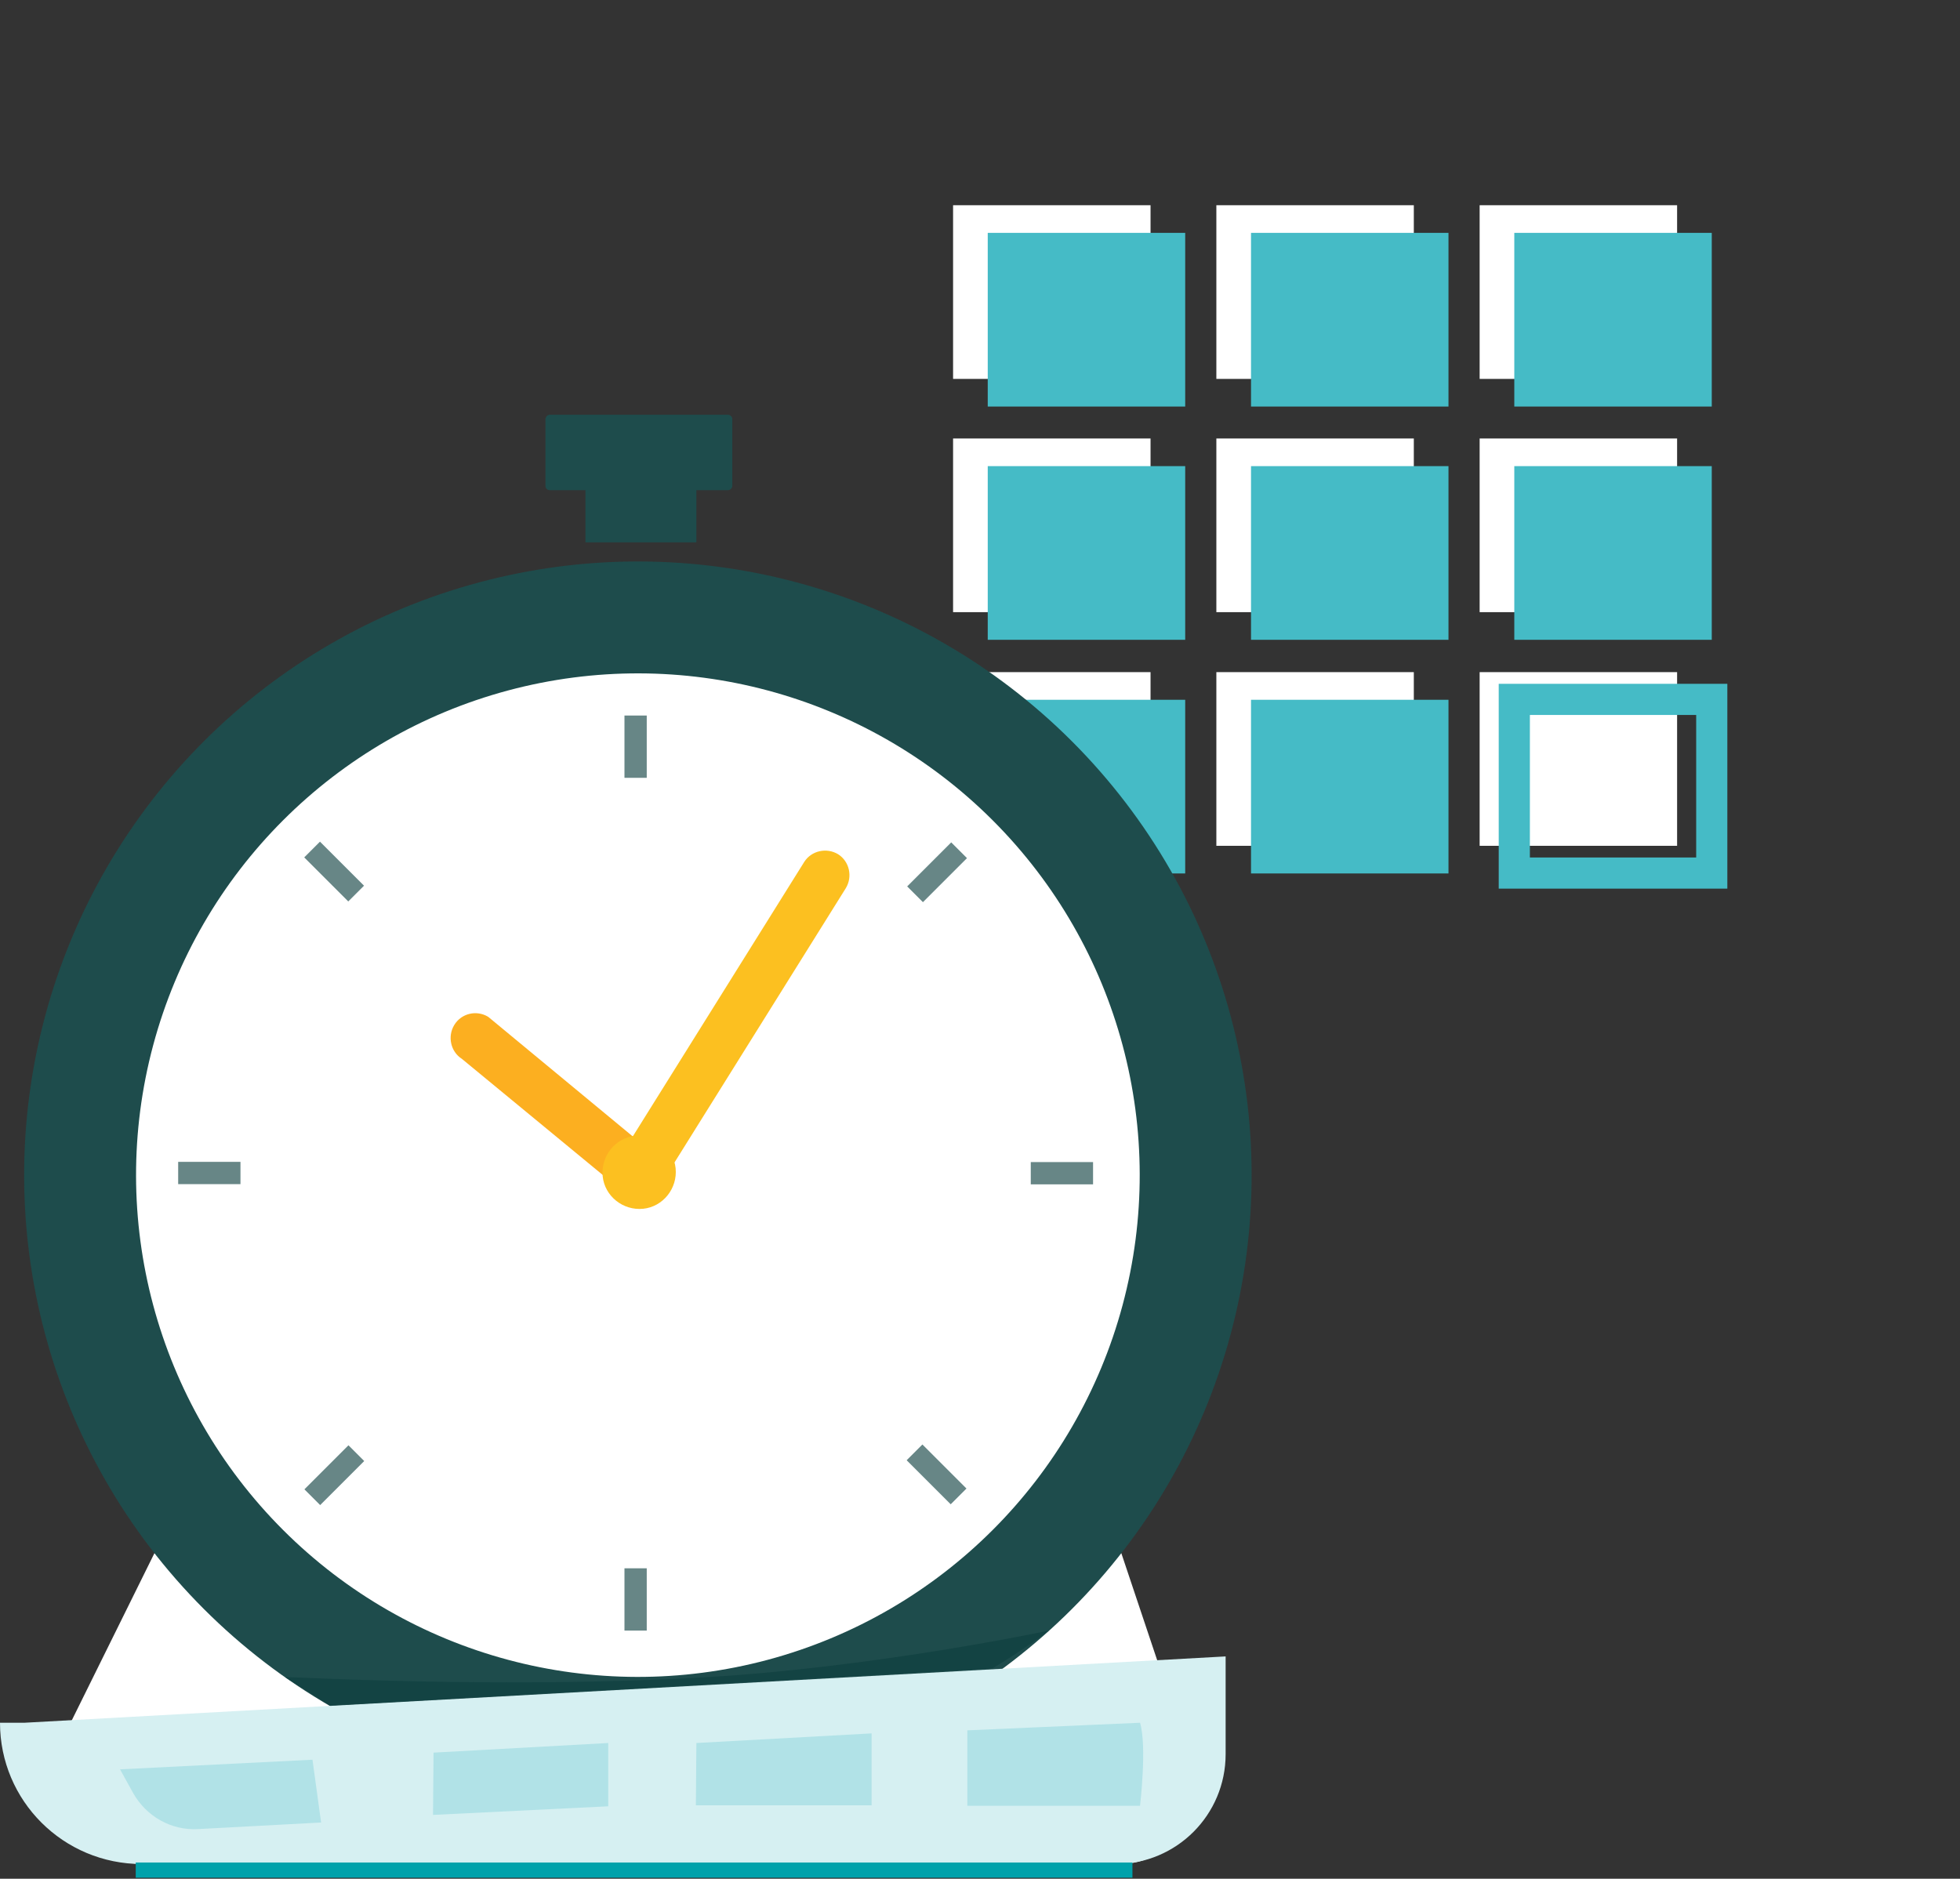 <?xml version="1.0" encoding="UTF-8" standalone="no"?>
<!DOCTYPE svg PUBLIC "-//W3C//DTD SVG 1.1//EN" "http://www.w3.org/Graphics/SVG/1.1/DTD/svg11.dtd">
<svg width="100%" height="100%" viewBox="0 0 387 371" version="1.1" xmlns="http://www.w3.org/2000/svg" xmlns:xlink="http://www.w3.org/1999/xlink" xml:space="preserve" xmlns:serif="http://www.serif.com/" style="fill-rule:evenodd;clip-rule:evenodd;stroke-linejoin:round;stroke-miterlimit:2;">
    <rect x="0" y="0" width="387" height="371" fill="#333333" stroke="none"/>
    <g transform="matrix(0.769,0,0,0.769,1.164,-8.844)">
        <rect x="378.4" y="64.2" width="50.7" height="44.6" style="fill:white;"/>
    </g>
    <g transform="matrix(0.769,0,0,0.769,1.164,-8.844)">
        <rect x="310.8" y="64.2" width="50.7" height="44.6" style="fill:white;"/>
    </g>
    <g transform="matrix(0.769,0,0,0.769,1.164,-8.844)">
        <rect x="243.2" y="64.2" width="50.7" height="44.6" style="fill:white;"/>
    </g>
    <g transform="matrix(0.769,0,0,0.769,1.164,-8.844)">
        <rect x="378.4" y="124.1" width="50.7" height="44.6" style="fill:white;"/>
    </g>
    <g transform="matrix(0.769,0,0,0.769,1.164,-8.844)">
        <rect x="310.8" y="124.1" width="50.7" height="44.6" style="fill:white;"/>
    </g>
    <g transform="matrix(0.769,0,0,0.769,1.164,-8.844)">
        <rect x="243.2" y="124.1" width="50.7" height="44.6" style="fill:white;"/>
    </g>
    <g transform="matrix(0.769,0,0,0.769,1.164,-8.844)">
        <rect x="378.4" y="184.1" width="50.7" height="44.6" style="fill:white;"/>
    </g>
    <g transform="matrix(0.769,0,0,0.769,1.164,-8.844)">
        <rect x="310.8" y="184.1" width="50.7" height="44.6" style="fill:white;"/>
    </g>
    <g transform="matrix(0.769,0,0,0.769,1.164,-8.844)">
        <rect x="243.2" y="184.1" width="50.7" height="44.6" style="fill:white;"/>
    </g>
    <g transform="matrix(0.769,0,0,0.769,1.164,-8.844)">
        <rect x="387.3" y="71.3" width="50.7" height="44.6" style="fill:rgb(69,187,198);"/>
    </g>
    <g transform="matrix(0.769,0,0,0.769,1.164,-8.844)">
        <rect x="319.7" y="71.3" width="50.7" height="44.6" style="fill:rgb(69,187,198);"/>
    </g>
    <g transform="matrix(0.769,0,0,0.769,1.164,-8.844)">
        <rect x="252.1" y="71.3" width="50.7" height="44.6" style="fill:rgb(69,187,198);"/>
    </g>
    <g transform="matrix(0.769,0,0,0.769,1.164,-8.844)">
        <rect x="387.3" y="131.2" width="50.7" height="44.6" style="fill:rgb(69,187,198);"/>
    </g>
    <g transform="matrix(0.769,0,0,0.769,1.164,-8.844)">
        <rect x="319.7" y="131.2" width="50.7" height="44.6" style="fill:rgb(69,187,198);"/>
    </g>
    <g transform="matrix(0.769,0,0,0.769,1.164,-8.844)">
        <rect x="252.1" y="131.2" width="50.7" height="44.6" style="fill:rgb(69,187,198);"/>
    </g>
    <g transform="matrix(0.769,0,0,0.769,1.164,-8.844)">
        <path d="M442,239.7L383.3,239.7L383.3,187.1L442,187.1L442,239.7ZM391.3,231.7L434,231.7L434,195.1L391.3,195.1L391.3,231.7Z" style="fill:rgb(69,187,198);fill-rule:nonzero;"/>
    </g>
    <g transform="matrix(0.769,0,0,0.769,1.164,-8.844)">
        <rect x="319.7" y="191.2" width="50.7" height="44.6" style="fill:rgb(69,187,198);"/>
    </g>
    <g transform="matrix(0.769,0,0,0.769,1.164,-8.844)">
        <rect x="252.1" y="191.2" width="50.7" height="44.6" style="fill:rgb(69,187,198);"/>
    </g>
    <g transform="matrix(1,0,0,1,-55,-64.2)">
        <g>
            <path d="M276,432.3L83.7,432.3C70.5,432.3 62,418.5 67.8,406.7L85.5,370.9L276.4,370.9L290.3,412.4C293.6,422.2 286.4,432.3 276,432.3Z" style="fill:white;"/>
        </g>
    </g>
    <g transform="matrix(1,0,0,1,-55,-64.2)">
        <g>
            <rect x="143.9" y="391.3" width="71.2" height="26.2" style="fill:rgb(204,228,196);"/>
        </g>
    </g>
    <g transform="matrix(0.707,-0.707,0.707,0.707,-211.501,150.544)">
        <g>
            <circle cx="181" cy="296.3" r="121.2" style="fill:rgb(30,76,76);"/>
        </g>
    </g>
    <g transform="matrix(0.707,-0.707,0.707,0.707,-211.501,150.544)">
        <g>
            <circle cx="181" cy="296.3" r="99.1" style="fill:white;"/>
        </g>
    </g>
    <g transform="matrix(1,0,0,1,-55,-64.2)">
        <g>
            <g>
                <rect x="178.3" y="205.5" width="4.4" height="12.3" style="fill:rgb(103,134,134);"/>
            </g>
        </g>
        <g>
            <g>
                <rect x="178.3" y="373.9" width="4.4" height="12.3" style="fill:rgb(103,134,134);"/>
            </g>
        </g>
    </g>
    <g transform="matrix(1,0,0,1,-55,-64.2)">
        <g transform="matrix(6.12323e-17,-1,1,6.12323e-17,-199.52,392.237)">
            <g>
                <rect x="94.2" y="289.7" width="4.4" height="12.3" style="fill:rgb(103,134,134);"/>
            </g>
        </g>
        <g transform="matrix(6.12323e-17,-1,1,6.12323e-17,-31.177,560.58)">
            <g>
                <rect x="262.5" y="289.7" width="4.4" height="12.3" style="fill:rgb(103,134,134);"/>
            </g>
        </g>
    </g>
    <g transform="matrix(1,0,0,1,-55,-64.2)">
        <g transform="matrix(0.707,-0.707,0.707,0.707,-131.675,154.756)">
            <g>
                <rect x="118.8" y="230.2" width="4.4" height="12.3" style="fill:rgb(103,134,134);"/>
            </g>
        </g>
        <g transform="matrix(0.707,-0.707,0.707,0.707,-180.989,273.801)">
            <g>
                <rect x="237.8" y="349.2" width="4.4" height="12.3" style="fill:rgb(103,134,134);"/>
            </g>
        </g>
    </g>
    <g transform="matrix(1,0,0,1,-55,-64.2)">
        <g transform="matrix(-0.707,-0.707,0.707,-0.707,-44.675,692.292)">
            <g>
                <rect x="118.8" y="349.2" width="4.4" height="12.3" style="fill:rgb(103,134,134);"/>
            </g>
        </g>
        <g transform="matrix(-0.707,-0.707,0.707,-0.707,242.604,573.231)">
            <g>
                <rect x="237.8" y="230.2" width="4.4" height="12.3" style="fill:rgb(103,134,134);"/>
            </g>
        </g>
    </g>
    <g transform="matrix(1,0,0,1,-55,-64.2)">
        <g>
            <g>
                <path d="M144.7,266.6C143.3,268.9 144,271.9 146.2,273.3L177.5,299.1C179.8,300.5 182.8,299.8 184.2,297.6C185.6,295.3 184.9,292.3 182.7,290.9L151.4,265C149.1,263.6 146.1,264.3 144.7,266.6Z" style="fill:rgb(252,175,32);"/>
            </g>
        </g>
        <g>
            <g>
                <path d="M181.2,295.7C183.5,297.1 186.5,296.4 187.9,294.2L222,239.6C223.4,237.3 222.7,234.3 220.5,232.9C218.2,231.5 215.2,232.2 213.8,234.4L179.7,289C178.2,291.3 178.9,294.3 181.2,295.7Z" style="fill:rgb(252,192,32);"/>
            </g>
        </g>
        <g>
            <g>
                <path d="M180.4,288.5C184.4,288.1 188,291 188.4,294.9C188.8,298.9 185.9,302.5 182,302.9C178,303.3 174.4,300.4 174,296.5C173.6,292.5 176.5,288.9 180.4,288.5Z" style="fill:rgb(252,192,32);"/>
            </g>
        </g>
    </g>
    <g transform="matrix(1,0,0,1,-55,-64.2)">
        <g>
            <path d="M163.6,161L198.7,161C199.2,161 199.6,160.6 199.6,160.1L199.6,147C199.6,146.5 199.2,146.1 198.7,146.1L163.6,146.1C163.1,146.1 162.7,146.5 162.7,147L162.7,160.1C162.7,160.7 163.1,161 163.6,161Z" style="fill:rgb(30,76,76);"/>
        </g>
    </g>
    <g transform="matrix(1,0,0,1,-55,-64.2)">
        <g>
            <rect x="170.6" y="155.9" width="21.9" height="15.4" style="fill:rgb(30,76,76);"/>
        </g>
    </g>
    <g transform="matrix(1,0,0,1,-55,-64.2)">
        <g>
            <path d="M55,404.4L59.8,404.4L297,391.3L297,410.6C297,422.6 287.3,432.3 275.3,432.3L83,432.3C67.5,432.3 55,419.8 55,404.4Z" style="fill:rgb(214,240,242);"/>
        </g>
    </g>
    <g transform="matrix(1,0,0,1,-55,-64.2)">
        <g>
            <rect x="81.8" y="432" width="196.8" height="3" style="fill:rgb(0,162,171);"/>
        </g>
    </g>
    <g transform="matrix(1,0,0,1,-55,-64.2)">
        <g>
            <path d="M250.9,393.7L120.1,401C120.1,401 111.8,395.7 111.3,395.4C111,395.2 153.5,397.8 194.5,395.4C228.3,393.4 262.1,386.2 262.1,386.2C262.1,386.2 257.3,389.9 250.9,393.7Z" style="fill:rgb(19,67,67);"/>
        </g>
    </g>
    <g transform="matrix(1,0,0,1,-55,-64.2)">
        <g>
            <path d="M280.1,404.4L246,405.9L246,420.8L280.1,420.8C280.1,420.7 281.5,409.1 280.1,404.4Z" style="fill:rgb(177,226,231);"/>
        </g>
    </g>
    <g transform="matrix(1,0,0,1,-55,-64.2)">
        <g>
            <path d="M227.1,406.5L192.5,408.4L192.4,420.7L227.1,420.7L227.1,406.5Z" style="fill:rgb(177,226,231);"/>
        </g>
    </g>
    <g transform="matrix(1,0,0,1,-55,-64.2)">
        <g>
            <path d="M175.1,408.4L140.6,410.3L140.5,422.6L175.1,420.9L175.1,408.4Z" style="fill:rgb(177,226,231);"/>
        </g>
    </g>
    <g transform="matrix(1,0,0,1,-55,-64.2)">
        <g>
            <path d="M116.7,411.7L78.7,413.6L81.3,418.3C83.9,422.9 88.8,425.7 94.1,425.4L118.4,424.1L116.7,411.7Z" style="fill:rgb(177,226,231);"/>
        </g>
    </g>
</svg>
